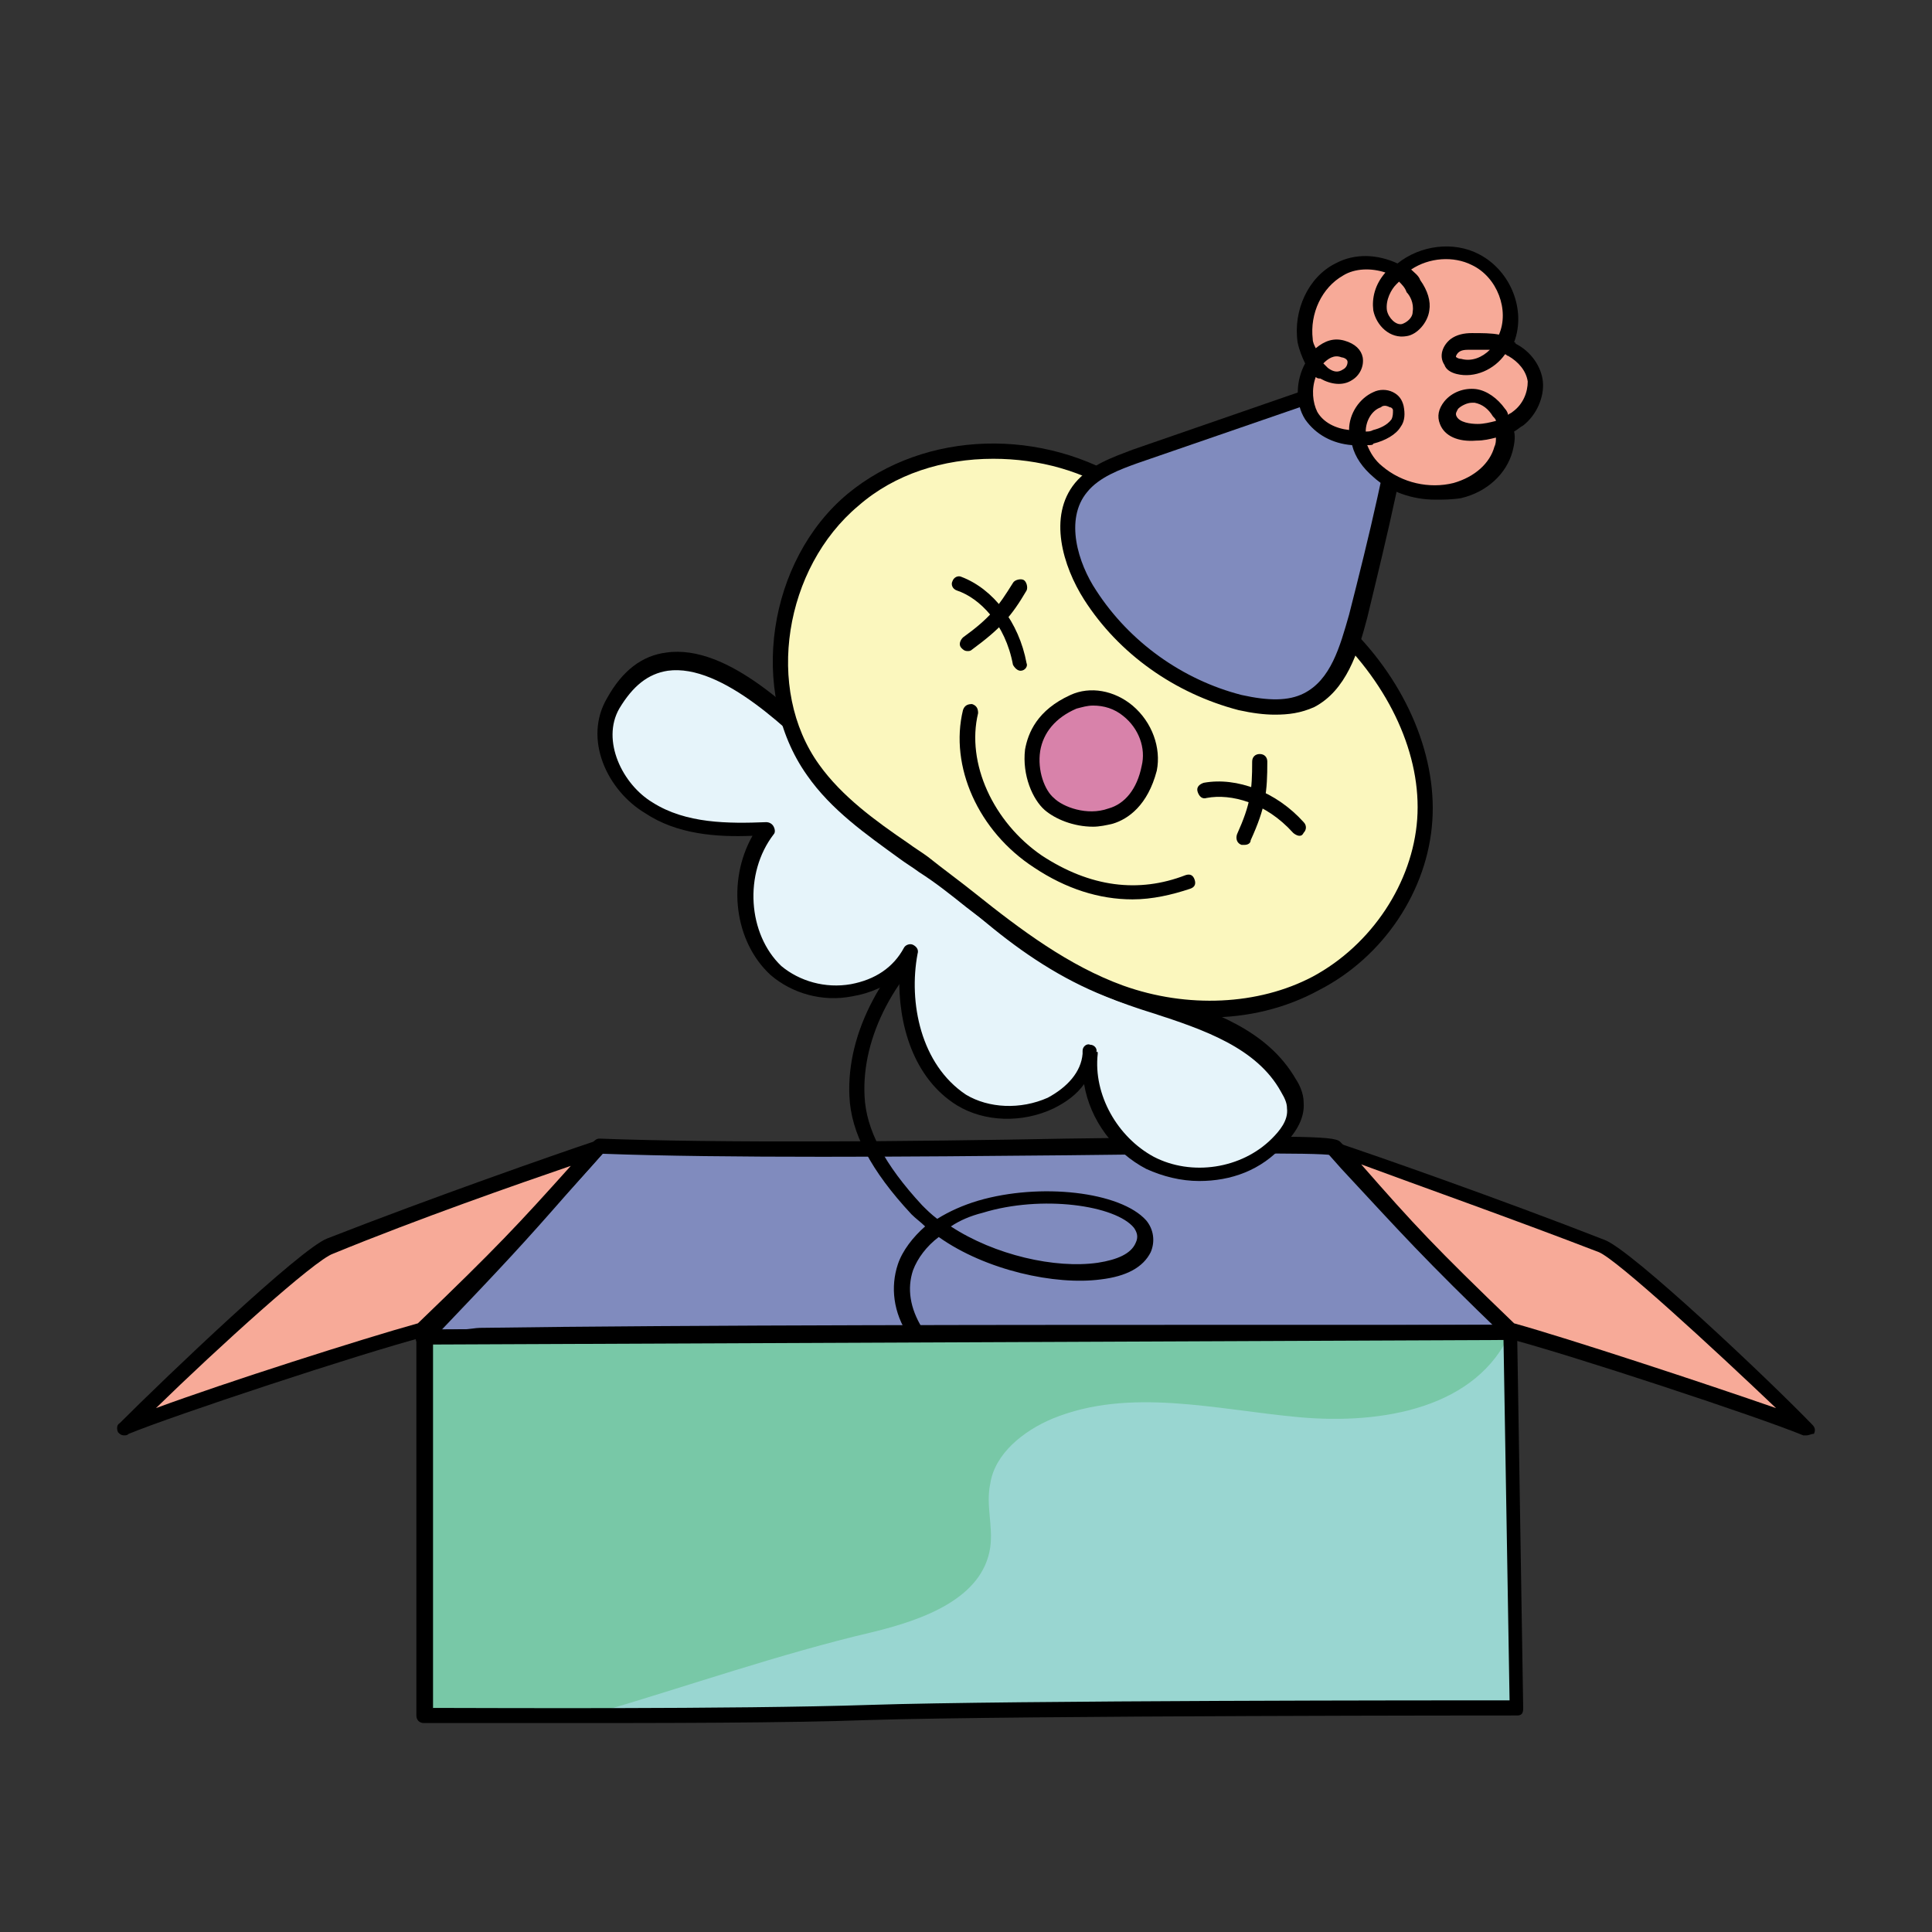 <svg xmlns="http://www.w3.org/2000/svg" xmlns:xlink="http://www.w3.org/1999/xlink" id="Layer_1" x="0px" y="0px" viewBox="0 0 127.6 127.6" style="enable-background:new 0 0 127.6 127.6;" xml:space="preserve"><rect x="0" y="0" width="127.6" height="127.6" fill="#333333" stroke="none"/><style type="text/css">	.st0{fill:#808BBE;}	.st1{fill:#78C8A7;}	.st2{fill:#F7AA98;}	.st3{fill:#99D6D1;}	.st4{fill:#E6F4FA;}	.st5{fill:#FBF7BE;}	.st6{fill:#D882AA;}</style><g>	<g>		<path class="st0" d="M39.6,75.7C34.4,81.5,34,82.1,28,88.3c-0.4,0.4,2.7,0,3.6,0C53.7,88,98.8,88.1,99.4,88   c0.5-0.1-10.6-11.6-11.2-12.1C87.4,75.2,55,76.3,39.6,75.7z"></path>	</g>	<g>		<path d="M28.6,89c-0.7,0-0.9-0.1-1.1-0.4c-0.1-0.2,0-0.5,0.1-0.6c4.8-5,6-6.4,9-9.7l2.6-2.9c0.1-0.1,0.2-0.2,0.4-0.2   c7.9,0.3,20.6,0.2,30.8,0c15.1-0.2,17.7-0.2,18.1,0.2c0.1,0.1,11.6,11.7,11.4,12.6c0,0.2-0.2,0.3-0.4,0.4c-0.2,0-3.5,0.1-16.1,0.1   c-15.1,0-38,0-51.8,0.2c-0.2,0-0.6,0-1.1,0.1C29.7,88.9,29.1,89,28.6,89z M39.8,76.2l-2.4,2.7c-2.8,3.2-4.1,4.6-8.3,9   c0.5,0,1-0.1,1.4-0.1c0.5,0,0.9-0.1,1.2-0.1c13.8-0.2,36.6-0.2,51.8-0.2c7.1,0,12.9,0,15.1,0c-2-2.4-9.4-10.2-10.6-11.2   c-1-0.2-9-0.1-17.5,0C60.3,76.4,47.8,76.5,39.8,76.2z"></path>	</g>	<g>		<path d="M60.4,88.4c-0.2,0-0.3-0.1-0.4-0.2c-1-1.5-1.2-3.2-0.7-4.7c0.3-0.9,1-1.8,1.8-2.5c-0.3-0.3-0.6-0.5-0.9-0.8   c-2.7-2.9-4-5.4-4.1-7.8c-0.2-4.2,2.2-8.7,6.4-12.1c0.2-0.2,0.5-0.1,0.7,0.1s0.1,0.5-0.1,0.7c-4,3.1-6.2,7.4-6,11.3   c0.1,2.2,1.3,4.5,3.8,7.2c0.3,0.3,0.6,0.6,1,0.9c0.8-0.5,1.7-0.9,2.7-1.2c4.1-1.2,9.4-0.6,11.1,1.3c0.5,0.6,0.6,1.4,0.3,2.1   c-0.5,1-1.6,1.6-3.3,1.8c-3,0.4-7.6-0.6-10.7-2.8c-0.8,0.6-1.4,1.4-1.7,2.2c-0.4,1.2-0.2,2.5,0.6,3.8c0.1,0.2,0.1,0.5-0.1,0.7   C60.6,88.4,60.5,88.4,60.4,88.4z M62.8,81c2.9,1.9,6.9,2.8,9.7,2.4c1.3-0.2,2.2-0.6,2.5-1.3c0.2-0.4,0.1-0.7-0.1-1   c-1.2-1.5-6.1-2.2-10-1C64.1,80.3,63.4,80.6,62.8,81z"></path>	</g>	<g>		<path class="st1" d="M28,88.3v25c0,0,19.5,0.1,29.5-0.2c10-0.3,42.7-0.3,42.7-0.3L99.7,88"></path>	</g>	<g>		<path class="st2" d="M99.7,87.9c4.3,1.2,16.8,5.3,19.6,6.4c-3.6-3.6-12-11.4-13.6-12c-6.2-2.4-13.7-5.1-17.6-6.4   C92.8,80.9,93.9,82.2,99.7,87.9z"></path>		<path d="M119.3,94.8c-0.1,0-0.1,0-0.2,0c-2.9-1.2-15.3-5.3-19.5-6.4c-0.1,0-0.2-0.1-0.2-0.1c-5.5-5.3-6.8-6.8-10.8-11.1l-0.8-0.9   c-0.2-0.2-0.2-0.4,0-0.6c0.1-0.2,0.4-0.3,0.6-0.2c2.4,0.8,10.7,3.7,17.6,6.4c1.8,0.7,10.7,9.1,13.7,12.2c0.2,0.2,0.2,0.4,0.1,0.6   C119.6,94.7,119.5,94.8,119.3,94.8z M100,87.4c3.6,1,12.7,4,17.3,5.6c-4.2-4-10.5-9.8-11.7-10.3c-5.7-2.2-12.2-4.5-15.7-5.8   C93.4,80.9,94.8,82.4,100,87.4z"></path>	</g>	<g>		<path class="st2" d="M27.8,87.9c-4.3,1.2-16.8,5.3-19.6,6.4c3.6-3.6,12-11.4,13.6-12c6.2-2.4,13.7-5.1,17.6-6.4   C34.8,80.9,33.7,82.2,27.8,87.9z"></path>		<path d="M8.2,94.8c-0.2,0-0.3-0.1-0.4-0.2c-0.1-0.2-0.1-0.5,0.1-0.6c3.1-3.1,11.9-11.5,13.7-12.2c6.9-2.7,15.2-5.6,17.6-6.4   c0.2-0.1,0.5,0,0.6,0.2s0.1,0.4,0,0.6l-0.8,0.9c-3.9,4.3-5.3,5.8-10.8,11.1c-0.1,0.1-0.1,0.1-0.2,0.1c-4.2,1.1-16.6,5.2-19.5,6.4   C8.4,94.8,8.3,94.8,8.2,94.8z M37.7,77c-3.5,1.2-10.1,3.5-15.7,5.8C20.8,83.2,14.4,89,10.3,93c4.6-1.7,13.7-4.6,17.3-5.6   C32.8,82.4,34.2,80.9,37.7,77z M27.8,87.9L27.8,87.9L27.8,87.9z"></path>	</g>	<g>		<path class="st3" d="M57.6,107.8c3.3-0.8,7.3-2.2,7.8-5.6c0.2-1.4-0.3-2.8,0-4.2c0.3-2,2.2-3.5,4.1-4.3c5.1-2.1,10.8-0.6,16.3-0.1   c5.5,0.5,11.8-0.6,14-5.7c-0.2,6.8,0.4,21.7,0.4,22.6c0,2.2,0,2.3-1.4,2.3c-15,0-50.7,1-59.3,0.3   C45.3,111.4,51.6,109.2,57.6,107.8z"></path>	</g>	<g>		<path d="M37,113.8c-5.1,0-8.9,0-9,0c-0.3,0-0.5-0.2-0.5-0.5v-25c0-0.3,0.2-0.5,0.5-0.5l71.7-0.3c0,0,0,0,0,0   c0.3,0,0.5,0.2,0.5,0.5l0.4,24.8c0,0.1,0,0.3-0.1,0.4s-0.2,0.1-0.4,0.1c-0.3,0-32.8,0-42.7,0.3C52,113.8,43.5,113.8,37,113.8z    M28.5,112.8c3.1,0,20,0.1,29-0.2c9.2-0.3,38-0.3,42.2-0.3l-0.4-23.8l-70.7,0.3V112.8z"></path>	</g>	<g>		<path class="st4" d="M40.5,46.6c-1.3,2.3,0.1,5.5,2.4,6.9s5.1,1.5,7.8,1.3c-2.1,2.7-1.9,7.1,0.6,9.3c2.6,2.3,7.2,1.7,8.8-1.3   c-0.7,3.6,0.3,7.8,3.4,9.8c3.1,2,8.2,0.3,8.5-3.4c-0.4,3,1.3,6.1,4,7.5c2.7,1.4,6.2,0.8,8.4-1.3c0.7-0.6,1.2-1.5,1.2-2.4   c0-0.5-0.2-0.9-0.4-1.3c-2.3-4-7.6-4.8-11.9-6.5c-7-2.8-12-8.8-17.3-14C52.8,48.3,44.7,39.3,40.5,46.6z"></path>	</g>	<g>		<path d="M79.2,78c-1.2,0-2.4-0.3-3.5-0.8c-2.1-1.1-3.7-3.2-4.1-5.6c-0.5,0.7-1.2,1.2-2,1.6c-2.1,1-4.6,0.9-6.4-0.2   c-2.9-1.8-3.9-5.4-3.8-8.6c-0.8,0.7-1.9,1.2-3.1,1.4c-2,0.4-4-0.2-5.4-1.4c-2.4-2.2-2.9-6.2-1.2-9.2c-2.4,0.1-5-0.1-7.1-1.5   c-2.5-1.5-4.1-4.9-2.5-7.6c1-1.8,2.3-2.8,3.9-3c4.1-0.6,8.7,4.1,11.5,6.9c0.3,0.3,0.5,0.5,0.8,0.7c1,1,2,2,2.9,2.9   c4.2,4.3,8.5,8.7,14.2,10.9c1,0.4,2,0.7,3.1,1.1c3.6,1.2,7.2,2.4,9.1,5.7c0.2,0.3,0.5,0.9,0.5,1.5c0.1,1.2-0.7,2.2-1.3,2.8   C83.3,77.3,81.3,78,79.2,78z M72.5,69.6c-0.3,2.7,1.3,5.5,3.7,6.8c2.5,1.3,5.8,0.8,7.8-1.2c0.5-0.5,1.1-1.2,1-2   c0-0.3-0.1-0.6-0.4-1.1c-1.6-2.9-5.1-4.1-8.5-5.2c-1-0.3-2.1-0.7-3.1-1.1c-5.8-2.3-10.2-6.8-14.5-11.2c-1-1-1.9-2-2.9-2.9   c-0.2-0.2-0.5-0.5-0.8-0.8c-2.5-2.5-7.1-7.1-10.7-6.6c-1.3,0.2-2.3,1-3.2,2.5c0,0,0,0,0,0c-1.2,2.1,0.2,5,2.2,6.2   c2.2,1.4,5,1.4,7.5,1.3c0.2,0,0.4,0.1,0.5,0.3s0.1,0.4,0,0.5c-2,2.6-1.7,6.6,0.5,8.7c1.2,1,2.9,1.5,4.6,1.2   c1.6-0.3,2.8-1.1,3.5-2.4c0.1-0.2,0.4-0.3,0.6-0.2c0.2,0.1,0.4,0.3,0.3,0.6c-0.6,3.2,0.2,7.3,3.2,9.3c1.5,0.9,3.6,1,5.4,0.2   c1.3-0.7,2.2-1.7,2.3-2.9c0-0.1,0-0.2,0-0.2c0-0.3,0.3-0.5,0.5-0.4c0.3,0,0.5,0.3,0.4,0.5C72.5,69.4,72.5,69.5,72.5,69.6z    M40.5,46.6L40.5,46.6L40.5,46.6z"></path>	</g>	<g>		<path class="st5" d="M74.4,32.5C69,28.8,61.4,28.8,56.3,33s-6.5,12.5-2.7,17.8c1.9,2.7,4.7,4.4,7.3,6.3c4.2,3.1,8.1,6.8,13,8.5   c4.2,1.5,9,1.4,12.9-0.7c3.9-2.1,6.9-6.3,7.2-10.8c0.3-4.8-2.3-9.5-5.8-12.8S80.3,36.4,74.4,32.5z"></path>	</g>	<g>		<path d="M79.8,67.2c-2,0-4-0.4-6-1.1c-3.7-1.4-6.9-3.8-10-6.2c-1-0.8-2-1.6-3.1-2.3c-0.4-0.3-0.9-0.6-1.3-0.9   c-2.2-1.6-4.5-3.2-6.1-5.5C49.4,45.7,50.7,37,56,32.6c5.1-4.2,12.9-4.4,18.7-0.6c2.3,1.6,4.5,2.8,6.4,3.9c2.9,1.7,5.4,3.1,7.6,5.1   c4,3.7,6.2,8.7,5.9,13.2c-0.3,4.6-3.2,9-7.5,11.2C84.9,66.6,82.4,67.2,79.8,67.2z M65.6,30.3c-3.3,0-6.5,1-8.9,3.1   c-4.9,4.1-6.2,12.1-2.6,17.1c1.5,2.1,3.7,3.7,5.9,5.2c0.4,0.3,0.9,0.6,1.3,0.9c1,0.8,2.1,1.6,3.1,2.4c3,2.4,6.2,4.8,9.8,6.1   c4.2,1.5,8.9,1.3,12.5-0.6c3.9-2.1,6.6-6.2,6.9-10.4c0.3-4.2-1.8-8.8-5.6-12.4c-2.1-1.9-4.5-3.3-7.4-5c-1.9-1.1-4.1-2.3-6.5-3.9   l0,0C71.6,31.1,68.6,30.3,65.6,30.3z"></path>	</g>	<g>		<path class="st0" d="M93.1,23.9C87,26,80.9,28.1,74.9,30.2c-1.3,0.5-2.7,0.9-3.5,2c-1.6,2-0.8,5,0.6,7.1c2.3,3.5,5.9,6.1,9.9,7.1   c1.5,0.4,3.1,0.5,4.5-0.2c2-1,2.7-3.4,3.2-5.6C91,35.2,92.4,29.8,93.1,23.9z"></path>	</g>	<g>		<path d="M84.2,47.2c-0.7,0-1.5-0.1-2.4-0.3c-4.2-1.1-7.9-3.7-10.2-7.3c-1.4-2.2-2.4-5.5-0.6-7.7c1-1.2,2.5-1.7,3.8-2.2l18.2-6.3   c0.2-0.1,0.3,0,0.5,0.1c0.1,0.1,0.2,0.3,0.2,0.4c-0.7,5.9-2.1,11.5-3.4,16.9c-0.6,2.3-1.4,4.8-3.5,5.9   C85.9,47.1,85.1,47.2,84.2,47.2z M92.5,24.6l-17.4,6c-1.1,0.4-2.5,0.9-3.3,1.9c-1.5,1.8-0.6,4.7,0.6,6.5c2.2,3.4,5.7,5.9,9.6,6.9   c1.8,0.4,3.1,0.4,4.1-0.1c1.8-0.9,2.4-3.1,3-5.2C90.4,35.5,91.7,30.2,92.5,24.6z"></path>	</g>	<g>		<path class="st2" d="M101.3,25.2c-0.1-0.9-0.8-1.7-1.6-2.1c-0.2-0.1-0.4-0.2-0.6-0.2c0.1-0.1,0.2-0.3,0.2-0.4   c0.8-1.9-0.2-4.3-2-5.2c-1.6-0.8-3.7-0.4-5.1,0.8c-1.2-0.7-2.7-0.8-3.9-0.1c-1.6,0.9-2.5,2.9-2.2,4.7c0.1,0.5,0.3,1,0.6,1.4   c-0.6,1-0.8,2.5-0.1,3.5c0.7,1,1.9,1.5,3.1,1.5c0.1,0.9,0.7,1.6,1.3,2.2c1.4,1.2,3.4,1.7,5.2,1.2c1.4-0.4,2.7-1.4,3.1-2.8   c0.1-0.5,0.1-1,0-1.4c0.3-0.1,0.6-0.3,0.9-0.5C100.9,27,101.5,26.1,101.3,25.2z"></path>	</g>	<g>		<path d="M94.8,33c-1.5,0-3-0.5-4.1-1.5c-0.7-0.6-1.2-1.3-1.4-2.1c-1.3-0.1-2.4-0.7-3.1-1.7c-0.7-1.1-0.6-2.6,0-3.7   c-0.2-0.4-0.4-0.9-0.5-1.4c-0.3-2.1,0.7-4.3,2.5-5.2c1.3-0.7,2.8-0.6,4.1,0c1.5-1.2,3.7-1.5,5.4-0.6c2.1,1.1,3.1,3.7,2.3,5.8   c0,0,0.1,0,0.1,0.1c1,0.5,1.7,1.5,1.8,2.5c0.1,1-0.4,2.2-1.3,2.9c-0.2,0.1-0.4,0.3-0.6,0.4c0.1,0.4,0,0.9-0.1,1.3   c-0.4,1.5-1.7,2.7-3.4,3.1C95.9,33,95.3,33,94.8,33z M90.3,29.4c0.2,0.5,0.5,1,1,1.4c1.3,1.1,3.1,1.5,4.7,1.1   c1.4-0.4,2.4-1.3,2.7-2.4c0.1-0.2,0.1-0.4,0.1-0.6c-0.4,0.1-0.8,0.2-1.3,0.2c-1.2,0.1-2.1-0.3-2.4-1.1c-0.2-0.5-0.1-1,0.3-1.5   c0.5-0.6,1.3-0.9,2.1-0.8c0.7,0.1,1.4,0.6,1.9,1.3c0.1,0.1,0.2,0.3,0.2,0.4c0.1-0.1,0.2-0.1,0.3-0.2c0.7-0.5,1-1.3,1-2   c-0.1-0.7-0.6-1.3-1.3-1.7c-0.1,0-0.1-0.1-0.2-0.1c-0.7,1-2,1.6-3.2,1.3c-0.4-0.1-0.7-0.3-0.8-0.6c-0.4-0.6-0.1-1.3,0.4-1.7   c0.4-0.3,0.9-0.4,1.4-0.4c0.7,0,1.3,0,1.8,0.1c0,0,0,0,0,0c0.7-1.6-0.1-3.8-1.8-4.6c-1.2-0.6-2.8-0.5-4,0.3   c0.2,0.2,0.5,0.4,0.6,0.7c0.5,0.7,0.7,1.4,0.6,2c-0.1,0.8-0.8,1.6-1.5,1.7c-1.1,0.2-2-0.7-2.2-1.7c-0.1-0.8,0.1-1.7,0.8-2.5   c0,0,0,0,0,0c-0.9-0.3-2-0.3-2.8,0.2c-1.4,0.8-2.2,2.5-2,4.2c0,0.2,0.1,0.4,0.2,0.6c0.6-0.5,1.2-0.7,1.9-0.5   c0.7,0.2,1.1,0.6,1.2,1.1c0.1,0.6-0.2,1.2-0.7,1.5c-0.6,0.4-1.4,0.3-2.1-0.1C87.1,25,87,25,86.9,24.9c-0.3,0.8-0.2,1.7,0.1,2.3   c0.4,0.7,1.2,1.1,2.1,1.2c0-1.1,0.7-2.1,1.6-2.5c0.4-0.2,0.9-0.2,1.3,0c0.4,0.2,0.6,0.5,0.7,0.9c0.1,0.5,0.1,1-0.2,1.4   c-0.3,0.5-1,0.9-1.8,1.1C90.7,29.4,90.5,29.4,90.3,29.4z M91.5,26.8c-0.1,0-0.2,0-0.3,0.1c-0.6,0.2-1,0.9-1,1.6   c0.2,0,0.3,0,0.5-0.1c0.4-0.1,0.9-0.3,1.2-0.7c0.1-0.2,0.1-0.4,0.1-0.6c0-0.1-0.1-0.2-0.2-0.2C91.6,26.8,91.5,26.8,91.5,26.8z    M97.2,26.6c-0.3,0-0.7,0.2-0.9,0.4c-0.1,0.2-0.2,0.3-0.1,0.5c0.2,0.4,0.9,0.5,1.4,0.5c0.4,0,0.8-0.1,1.2-0.2   c0-0.1-0.1-0.2-0.2-0.3c-0.3-0.5-0.7-0.8-1.2-0.9C97.3,26.6,97.2,26.6,97.2,26.6z M87.4,24c0.1,0.1,0.2,0.2,0.3,0.3   c0.4,0.3,0.7,0.3,1,0.1c0.2-0.1,0.3-0.3,0.3-0.5c0-0.2-0.3-0.3-0.4-0.3C88.1,23.4,87.7,23.7,87.4,24z M97.5,23.1   c-0.1,0-0.2,0-0.4,0c-0.3,0-0.6,0-0.8,0.2c-0.1,0.1-0.2,0.3-0.1,0.3c0,0,0.1,0.1,0.3,0.1c0.7,0.2,1.4-0.1,1.9-0.6   C98.1,23.1,97.8,23.1,97.5,23.1z M92.4,18.6c-0.1,0.1-0.1,0.1-0.2,0.2c-0.3,0.3-0.7,1-0.6,1.7c0.1,0.5,0.6,1,1,0.9   c0.3-0.1,0.7-0.4,0.7-0.8c0.1-0.6-0.2-1.1-0.4-1.3C92.8,19,92.6,18.8,92.4,18.6z"></path>	</g>	<g>		<g>			<path class="st6" d="M69.3,53.1c-1.3-1.2-2.3-4.9,1.6-6.8c2.6-1.3,5.7,1.7,5,4.5C74.9,55.4,70.7,54.3,69.3,53.1z"></path>		</g>		<g>			<path d="M72.2,54.6c-1.3,0-2.5-0.5-3.2-1.1l0,0c-0.8-0.7-1.5-2.3-1.3-4c0.2-1.1,0.8-2.6,3-3.6c1.3-0.6,2.9-0.3,4.1,0.7    c1.3,1.1,1.9,2.8,1.6,4.3c-0.6,2.3-1.9,3.2-2.9,3.5C73.1,54.5,72.6,54.6,72.2,54.6z M72.2,46.6c-0.4,0-0.7,0.1-1.1,0.2    c-1.4,0.6-2.2,1.6-2.4,2.8c-0.2,1.3,0.3,2.6,0.9,3.1l0,0c0.6,0.6,2.2,1.2,3.6,0.7c1.1-0.3,1.9-1.3,2.2-2.8    c0.3-1.2-0.2-2.5-1.2-3.3C73.6,46.8,72.9,46.6,72.2,46.6z"></path>		</g>	</g>	<g>		<g>			<path d="M63.9,43c-0.2,0-0.3-0.1-0.4-0.2c-0.2-0.2-0.1-0.5,0.1-0.7c1.8-1.3,2.3-2,3.3-3.6c0.1-0.2,0.5-0.3,0.7-0.2    c0.2,0.1,0.3,0.5,0.2,0.7c-1,1.7-1.7,2.5-3.6,3.9C64.1,43,64,43,63.9,43z"></path>		</g>		<g>			<path d="M67.4,44.3c-0.2,0-0.4-0.2-0.5-0.4c-0.5-2.7-2.2-4.4-3.7-4.9c-0.3-0.1-0.4-0.4-0.3-0.6c0.1-0.3,0.4-0.4,0.6-0.3    c2.1,0.8,3.8,3,4.3,5.7C67.9,44,67.7,44.3,67.4,44.3C67.4,44.3,67.4,44.3,67.4,44.3z"></path>		</g>	</g>	<g>		<g>			<path d="M82.2,55.8c-0.1,0-0.1,0-0.2,0c-0.3-0.1-0.4-0.4-0.3-0.7c0.9-2,1-2.9,1-4.8c0-0.3,0.2-0.5,0.5-0.5c0,0,0,0,0,0    c0.3,0,0.5,0.2,0.5,0.5c0,2-0.1,3-1.1,5.2C82.6,55.7,82.4,55.8,82.2,55.8z"></path>		</g>		<g>			<path d="M85.8,55.2c-0.1,0-0.3-0.1-0.4-0.2c-1.8-2-4.1-2.6-5.7-2.3c-0.3,0.1-0.5-0.1-0.6-0.4s0.1-0.5,0.4-0.6    c2.2-0.4,4.8,0.6,6.6,2.6c0.2,0.2,0.2,0.5,0,0.7C86,55.2,85.9,55.2,85.8,55.2z"></path>		</g>	</g>	<g>		<path d="M74.8,59.4c-2.2,0-4.4-0.7-6.5-2.1c-3.7-2.4-5.6-6.7-4.7-10.4c0.1-0.3,0.3-0.4,0.6-0.4c0.3,0.1,0.4,0.3,0.4,0.6   c-0.8,3.3,1,7.2,4.2,9.4c3.2,2.1,6.4,2.5,9.5,1.3c0.3-0.1,0.5,0,0.6,0.3s0,0.5-0.3,0.6C77.4,59.1,76.1,59.4,74.8,59.4z"></path>	</g></g><g></g><g></g><g></g><g></g><g></g><g></g><g></g><g></g><g></g><g></g><g></g><g></g><g></g><g></g><g></g></svg>